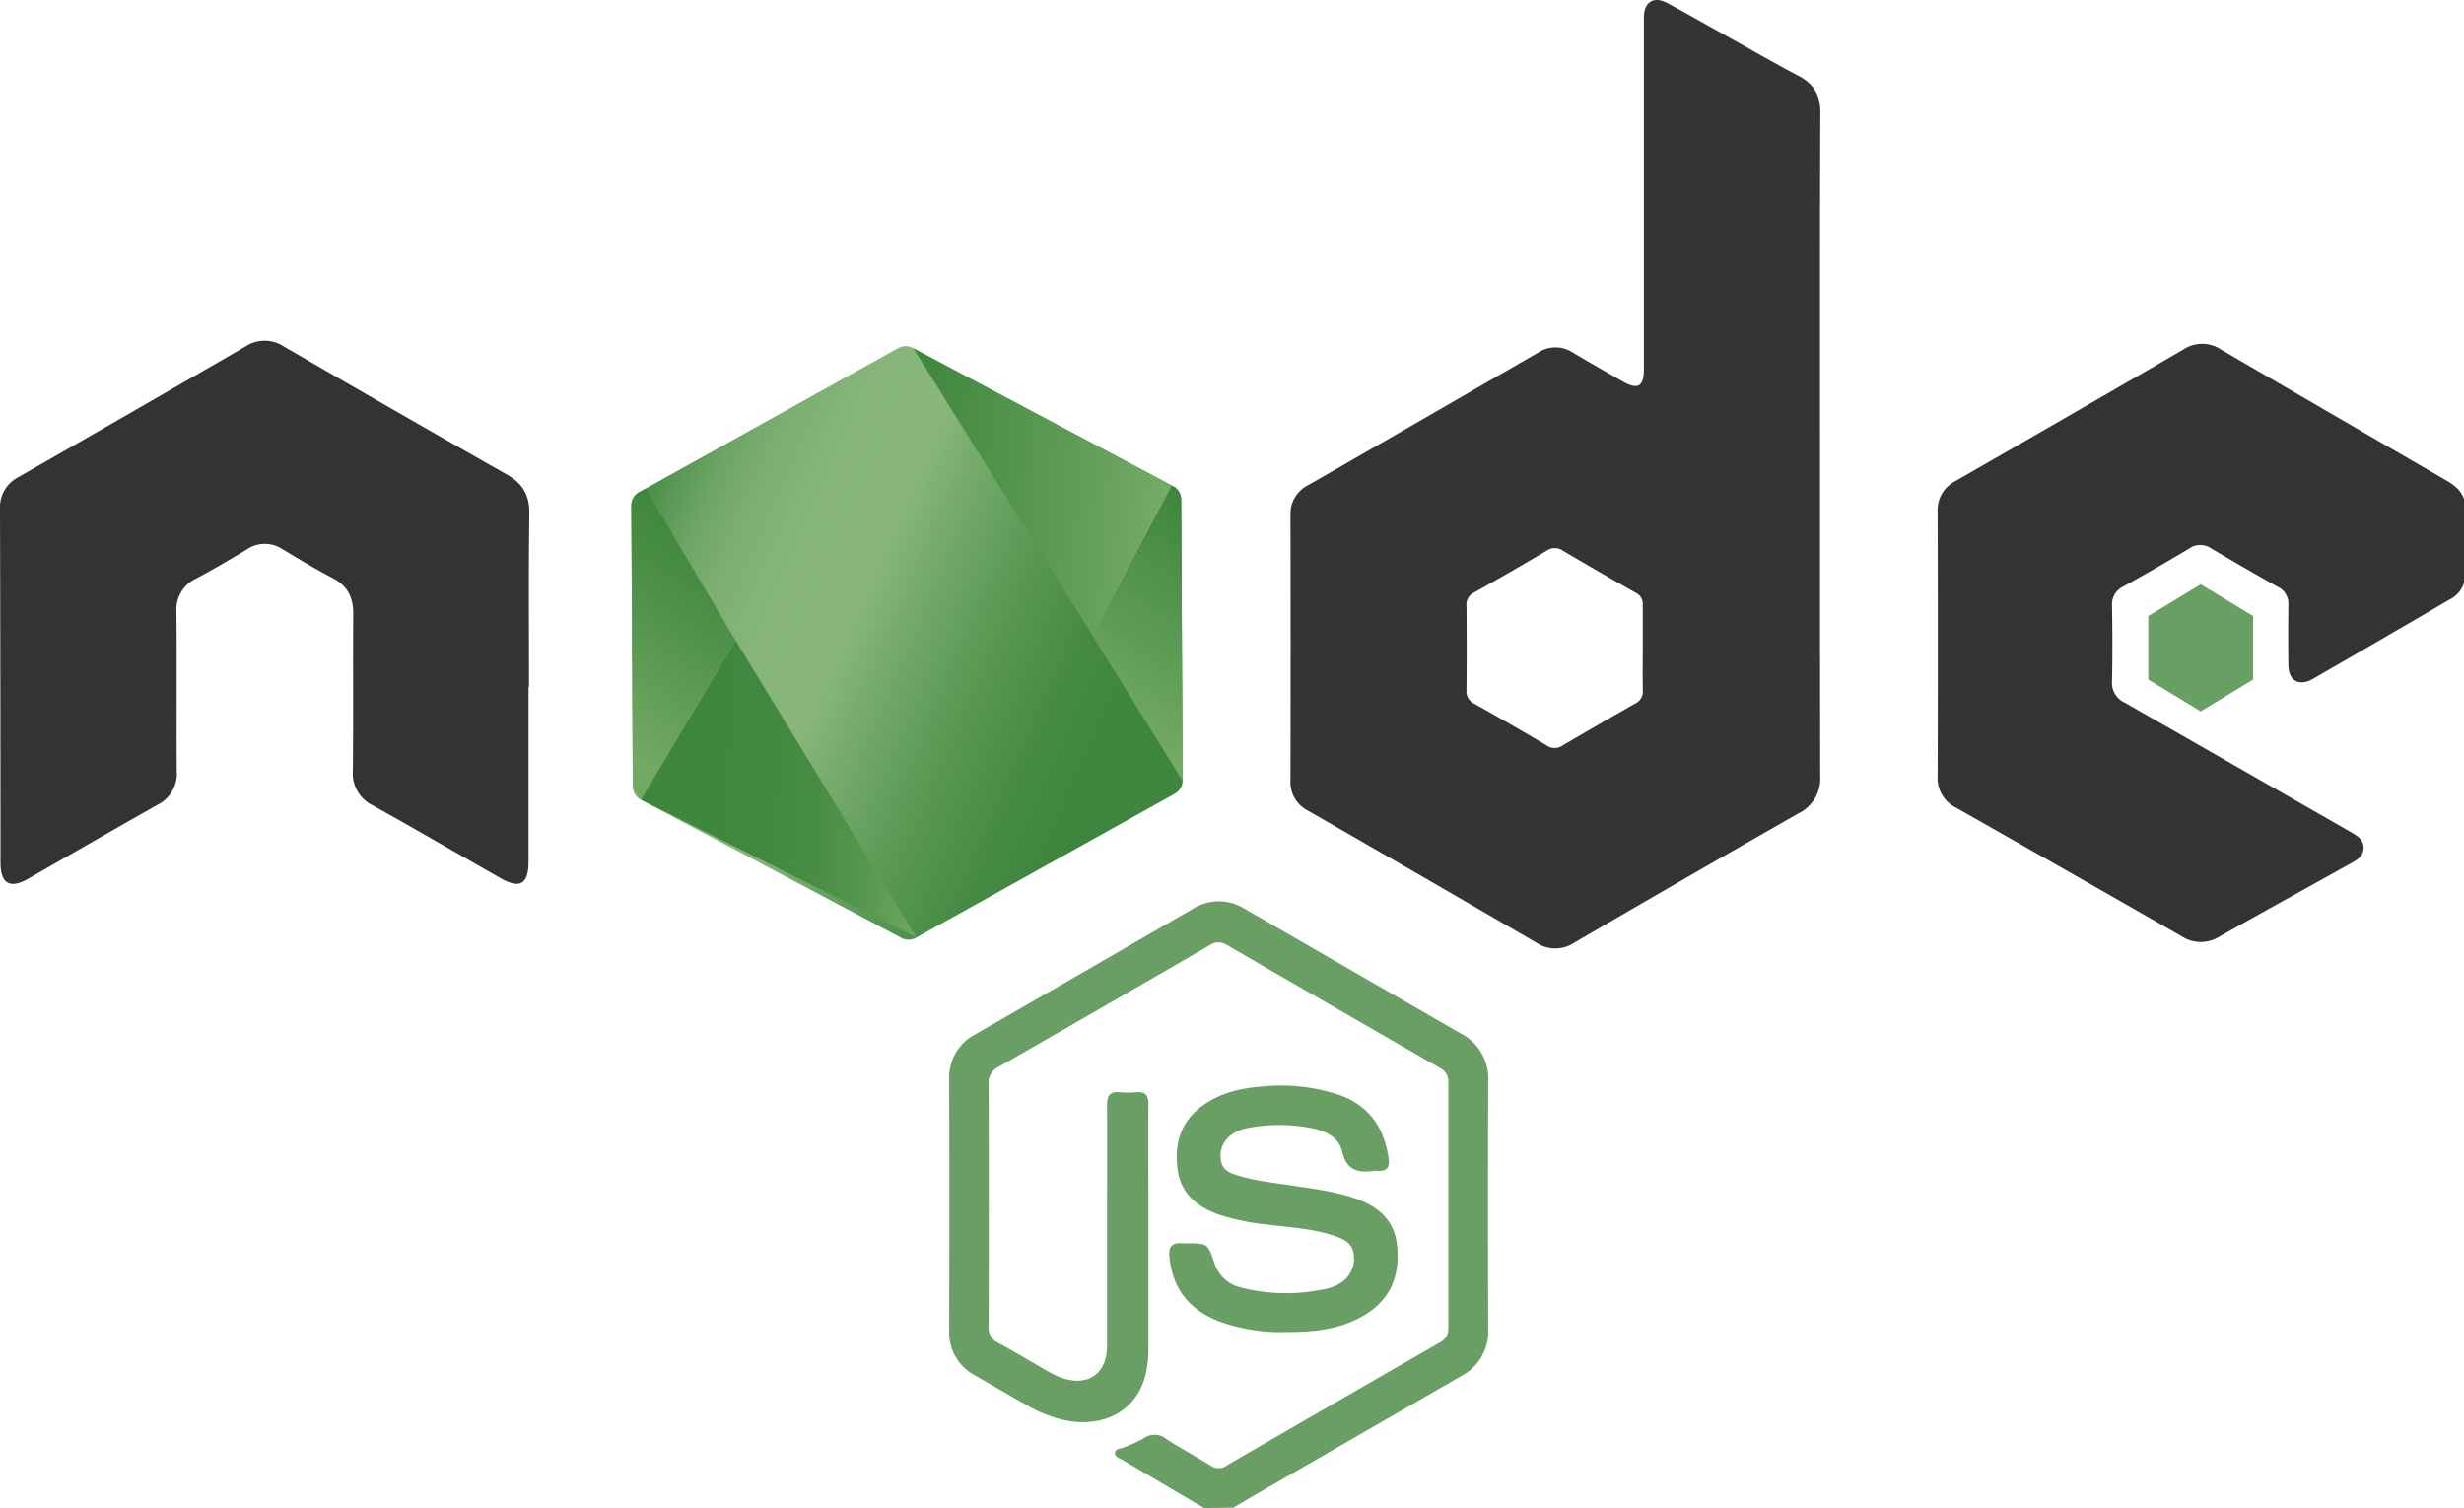 <svg xmlns="http://www.w3.org/2000/svg" xmlns:xlink="http://www.w3.org/1999/xlink" viewBox="0 0 558.64 341.91"><defs><style>.cls-1{fill:#699f64;}.cls-2{fill:#343434;}.cls-3{fill:#333;}.cls-4{fill:#689f63;}.cls-5{fill:url(#linear-gradient);}.cls-6{fill:url(#linear-gradient-2);}.cls-7{fill:url(#linear-gradient-3);}.cls-8{fill:url(#linear-gradient-4);}.cls-9{fill:url(#linear-gradient-5);}</style><linearGradient id="linear-gradient" x1="145.83" y1="93.52" x2="260.36" y2="135.03" gradientTransform="translate(1.22 13.64) rotate(3.92)" gradientUnits="userSpaceOnUse"><stop offset="0" stop-color="#3e863d"/><stop offset="0" stop-color="#3e863d"/><stop offset="0.07" stop-color="#599854"/><stop offset="0.14" stop-color="#6ea665"/><stop offset="0.22" stop-color="#7daf71"/><stop offset="0.32" stop-color="#86b579"/><stop offset="0.47" stop-color="#89b77b"/><stop offset="0.56" stop-color="#76ab6c"/><stop offset="0.74" stop-color="#589752"/><stop offset="0.89" stop-color="#458a43"/><stop offset="1" stop-color="#3e863d"/></linearGradient><linearGradient id="linear-gradient-2" x1="260.54" y1="134.97" x2="287.65" y2="88.01" gradientTransform="translate(1.22 13.64) rotate(3.92)" gradientUnits="userSpaceOnUse"><stop offset="0" stop-color="#76ac67"/><stop offset="0.34" stop-color="#619e58"/><stop offset="1" stop-color="#3e863d"/></linearGradient><linearGradient id="linear-gradient-3" x1="209.85" y1="82.3" x2="270.42" y2="82.3" gradientTransform="translate(1.22 13.64) rotate(3.92)" gradientUnits="userSpaceOnUse"><stop offset="0" stop-color="#3e863d"/><stop offset="0.66" stop-color="#619e58"/><stop offset="1" stop-color="#76ac67"/></linearGradient><linearGradient id="linear-gradient-4" x1="155.18" y1="152.12" x2="219.66" y2="152.12" gradientTransform="translate(1.22 13.64) rotate(3.92)" gradientUnits="userSpaceOnUse"><stop offset="0" stop-color="#3e863d"/><stop offset="0.4" stop-color="#40883f"/><stop offset="0.62" stop-color="#488d44"/><stop offset="0.8" stop-color="#56964e"/><stop offset="0.95" stop-color="#6aa35c"/><stop offset="1" stop-color="#72a962"/></linearGradient><linearGradient id="linear-gradient-5" x1="138.04" y1="147.53" x2="167.6" y2="96.32" gradientTransform="translate(1.22 13.64) rotate(3.92)" gradientUnits="userSpaceOnUse"><stop offset="0.13" stop-color="#72a962"/><stop offset="0.67" stop-color="#4f9149"/><stop offset="1" stop-color="#3e863d"/></linearGradient></defs><title>Asset 10</title><g id="Layer_2" data-name="Layer 2"><g id="logos"><path class="cls-1" d="M273,341.91c-6.12-3.61-12.25-7.21-18.36-10.85-.71-.42-1.87-.73-1.85-1.59,0-1.15,1.39-1,2.17-1.37a36.77,36.77,0,0,0,4.22-1.93,4.24,4.24,0,0,1,5.29.1c3.24,2.12,6.69,3.93,10,6a3,3,0,0,0,3.61,0q24.15-14,48.36-27.9a3.44,3.44,0,0,0,1.92-3.37q0-27.83,0-55.66a3.29,3.29,0,0,0-1.83-3.19q-24.21-13.9-48.36-27.9a3.36,3.36,0,0,0-3.83,0q-23.94,13.89-48,27.66a3.9,3.9,0,0,0-2.2,3.9q.09,27.38,0,54.73a3.8,3.8,0,0,0,2.18,3.91c3.83,2.05,7.53,4.33,11.3,6.47a18.69,18.69,0,0,0,3.37,1.56c5.76,1.89,9.95-1.12,10-7.18,0-8.85,0-17.7,0-26.55,0-9.4.06-18.79,0-28.18,0-2.21.65-3.17,2.92-2.94a20.1,20.1,0,0,0,3.72,0c2-.18,2.76.71,2.74,2.7-.06,7.37,0,14.75,0,22.12q0,16.42,0,32.84a27.51,27.51,0,0,1-.55,6c-1.81,8.17-9.09,12.49-18.07,10.77a29.28,29.28,0,0,1-8.85-3.43c-3.92-2.21-7.8-4.48-11.7-6.72a11,11,0,0,1-6-10.27q.08-28.41,0-56.83a11,11,0,0,1,5.9-10.3q24.7-14.19,49.37-28.47a11,11,0,0,1,11.71,0q24.48,14.13,49,28.26a11.49,11.49,0,0,1,6.23,10.85q-.1,28.07,0,56.13a11.38,11.38,0,0,1-6.11,10.69q-24.3,14-48.56,28l-3.12,1.84Z"/><path class="cls-2" d="M412.63,100.92c0,25,0,50,.05,75a8.72,8.72,0,0,1-4.88,8.45q-25.53,14.57-50.93,29.38a7.72,7.72,0,0,1-8.5,0q-25.9-15.08-51.9-30a7.23,7.23,0,0,1-3.89-6.85q.06-30,0-60.08a7.23,7.23,0,0,1,4-6.82q26.1-15,52.15-30.06a7.11,7.11,0,0,1,7.86,0c3.73,2.22,7.51,4.35,11.27,6.51,3.46,2,4.84,1.22,4.84-2.74v-78c0-.62,0-1.24,0-1.86C372.75.42,375-.94,378,.68c4.15,2.25,8.26,4.59,12.39,6.89,5.81,3.24,11.58,6.59,17.47,9.69,3.42,1.8,4.86,4.36,4.85,8.22C412.59,50.63,412.63,75.77,412.63,100.92Zm-40.18,46h0c0-3.26,0-6.52,0-9.78a2.81,2.81,0,0,0-1.64-2.77q-8.29-4.69-16.49-9.53a3.17,3.17,0,0,0-3.64,0q-8.19,4.85-16.5,9.51a3,3,0,0,0-1.7,3q.09,9.54,0,19.08a3.12,3.12,0,0,0,1.82,3.14q8.2,4.59,16.3,9.39a3.17,3.17,0,0,0,3.65.07q8.21-4.83,16.49-9.53a3,3,0,0,0,1.72-3C372.4,153.28,372.45,150.1,372.45,146.92Z"/><path class="cls-3" d="M119.83,155.69v39.59c0,5.19-1.94,6.33-6.4,3.78-9.62-5.49-19.2-11.05-28.88-16.45A8.07,8.07,0,0,1,80,174.72c.13-11.87,0-23.75.09-35.63,0-3.75-1.35-6.31-4.71-8.06-3.84-2-7.56-4.26-11.28-6.49a7.28,7.28,0,0,0-8.1,0c-3.78,2.28-7.59,4.53-11.48,6.6A7.75,7.75,0,0,0,40,138.79c.12,12,0,24.06.07,36.09a7.84,7.84,0,0,1-4.34,7.57C25.88,188,16.09,193.68,6.27,199.29c-4,2.27-6.15,1-6.16-3.66q0-40-.11-80.11a7.69,7.69,0,0,1,4.22-7.38q25.73-14.7,51.37-29.55a7.9,7.9,0,0,1,8.71-.07C81.12,88.28,98,98,114.89,107.57c3.72,2.09,5.18,4.77,5.12,9-.19,13-.07,26.08-.07,39.12ZM554.76,109q-25.63-14.85-51.24-29.77a7.67,7.67,0,0,0-8.49,0q-25.83,15-51.73,29.86a7.35,7.35,0,0,0-4,7q.09,29.92,0,59.84a7.46,7.46,0,0,0,4.15,7.17q25.57,14.49,51.08,29.12a8,8,0,0,0,8.71.1c9.84-5.58,19.74-11,29.63-16.52,1.44-.8,2.92-1.53,3-3.51s-1.53-2.86-3-3.71q-25.6-14.67-51.23-29.33a4.87,4.87,0,0,1-2.8-4.84c.12-5.66.1-11.33,0-17a4.49,4.49,0,0,1,2.61-4.47q7.51-4.17,14.9-8.59a4.37,4.37,0,0,1,5,0q7.5,4.44,15.1,8.71a4.21,4.21,0,0,1,2.37,4.14q-.09,6.75,0,13.5c0,3.66,2.43,5,5.58,3.21q15.5-8.94,31-18a6.26,6.26,0,0,0,3.36-4.22l0-18.08C558.23,111.38,556.63,110.11,554.76,109Z"/><path class="cls-1" d="M291.75,302a41.65,41.65,0,0,1-15.53-2.48c-6.69-2.64-10.46-7.48-11.09-14.71-.18-2.06.53-3.14,2.72-2.93a11.22,11.22,0,0,0,1.16,0c4.75,0,4.78,0,6.29,4.4a8.3,8.3,0,0,0,6,5.62,41.73,41.73,0,0,0,19.81.19,9,9,0,0,0,3.15-1.45,6.43,6.43,0,0,0,2.66-6.1c-.15-2.38-1.86-3.44-3.85-4.16-5.09-1.84-10.46-2.08-15.76-2.75A51,51,0,0,1,276,275.25c-4.75-1.76-8.24-4.75-9-10-.79-5.76.57-10.82,5.47-14.46,4.06-3,8.78-4.09,13.73-4.46a42.07,42.07,0,0,1,17.44,1.91c6.87,2.46,10.3,7.58,11.22,14.64.23,1.81-.51,2.64-2.31,2.58a6.53,6.53,0,0,0-1.17,0c-3.55.48-6.12-.14-7.08-4.38-.68-3-3.43-4.56-6.37-5.19a37.34,37.34,0,0,0-15.47-.06,8.32,8.32,0,0,0-3.56,1.66,5.71,5.71,0,0,0-2.08,5.61c.28,2,1.84,2.79,3.51,3.31,4.16,1.3,8.49,1.75,12.78,2.39,4.67.71,9.36,1.28,13.87,2.8,5.22,1.75,9.09,4.77,9.75,10.63.74,6.63-1.24,12.13-7.13,15.78C304.16,301.38,298,302,291.75,302Z"/><polygon class="cls-4" points="487.06 139.67 487.06 154.07 498.95 161.27 510.83 154.07 510.83 139.67 498.95 132.47 487.06 139.67"/><path class="cls-5" d="M143.14,114.65l.33,63.6a3.49,3.49,0,0,0,1.85,3.07l59,31.3a3.48,3.48,0,0,0,3.33,0l58.69-32.66a3.48,3.48,0,0,0,1.79-3.06l-.33-63.61a3.46,3.46,0,0,0-1.85-3.06L207,78.9a3.48,3.48,0,0,0-3.34,0l-58.69,32.65A3.49,3.49,0,0,0,143.14,114.65Z"/><path class="cls-6" d="M268.12,177l-.33-63.85a3.3,3.3,0,0,0-1.81-2.91l-18.16,34.06,20.3,32.7"/><polyline class="cls-7" points="207.08 78.96 247.82 144.28 265.67 110.06 207.08 78.96"/><path class="cls-8" d="M207.78,212.51l-41-67.31-21.47,36.1"/><path class="cls-9" d="M145.28,181.3l21.47-36.1-20.37-34.42-1.46.81a3.37,3.37,0,0,0-1.78,3l.33,63.84"/></g></g></svg>